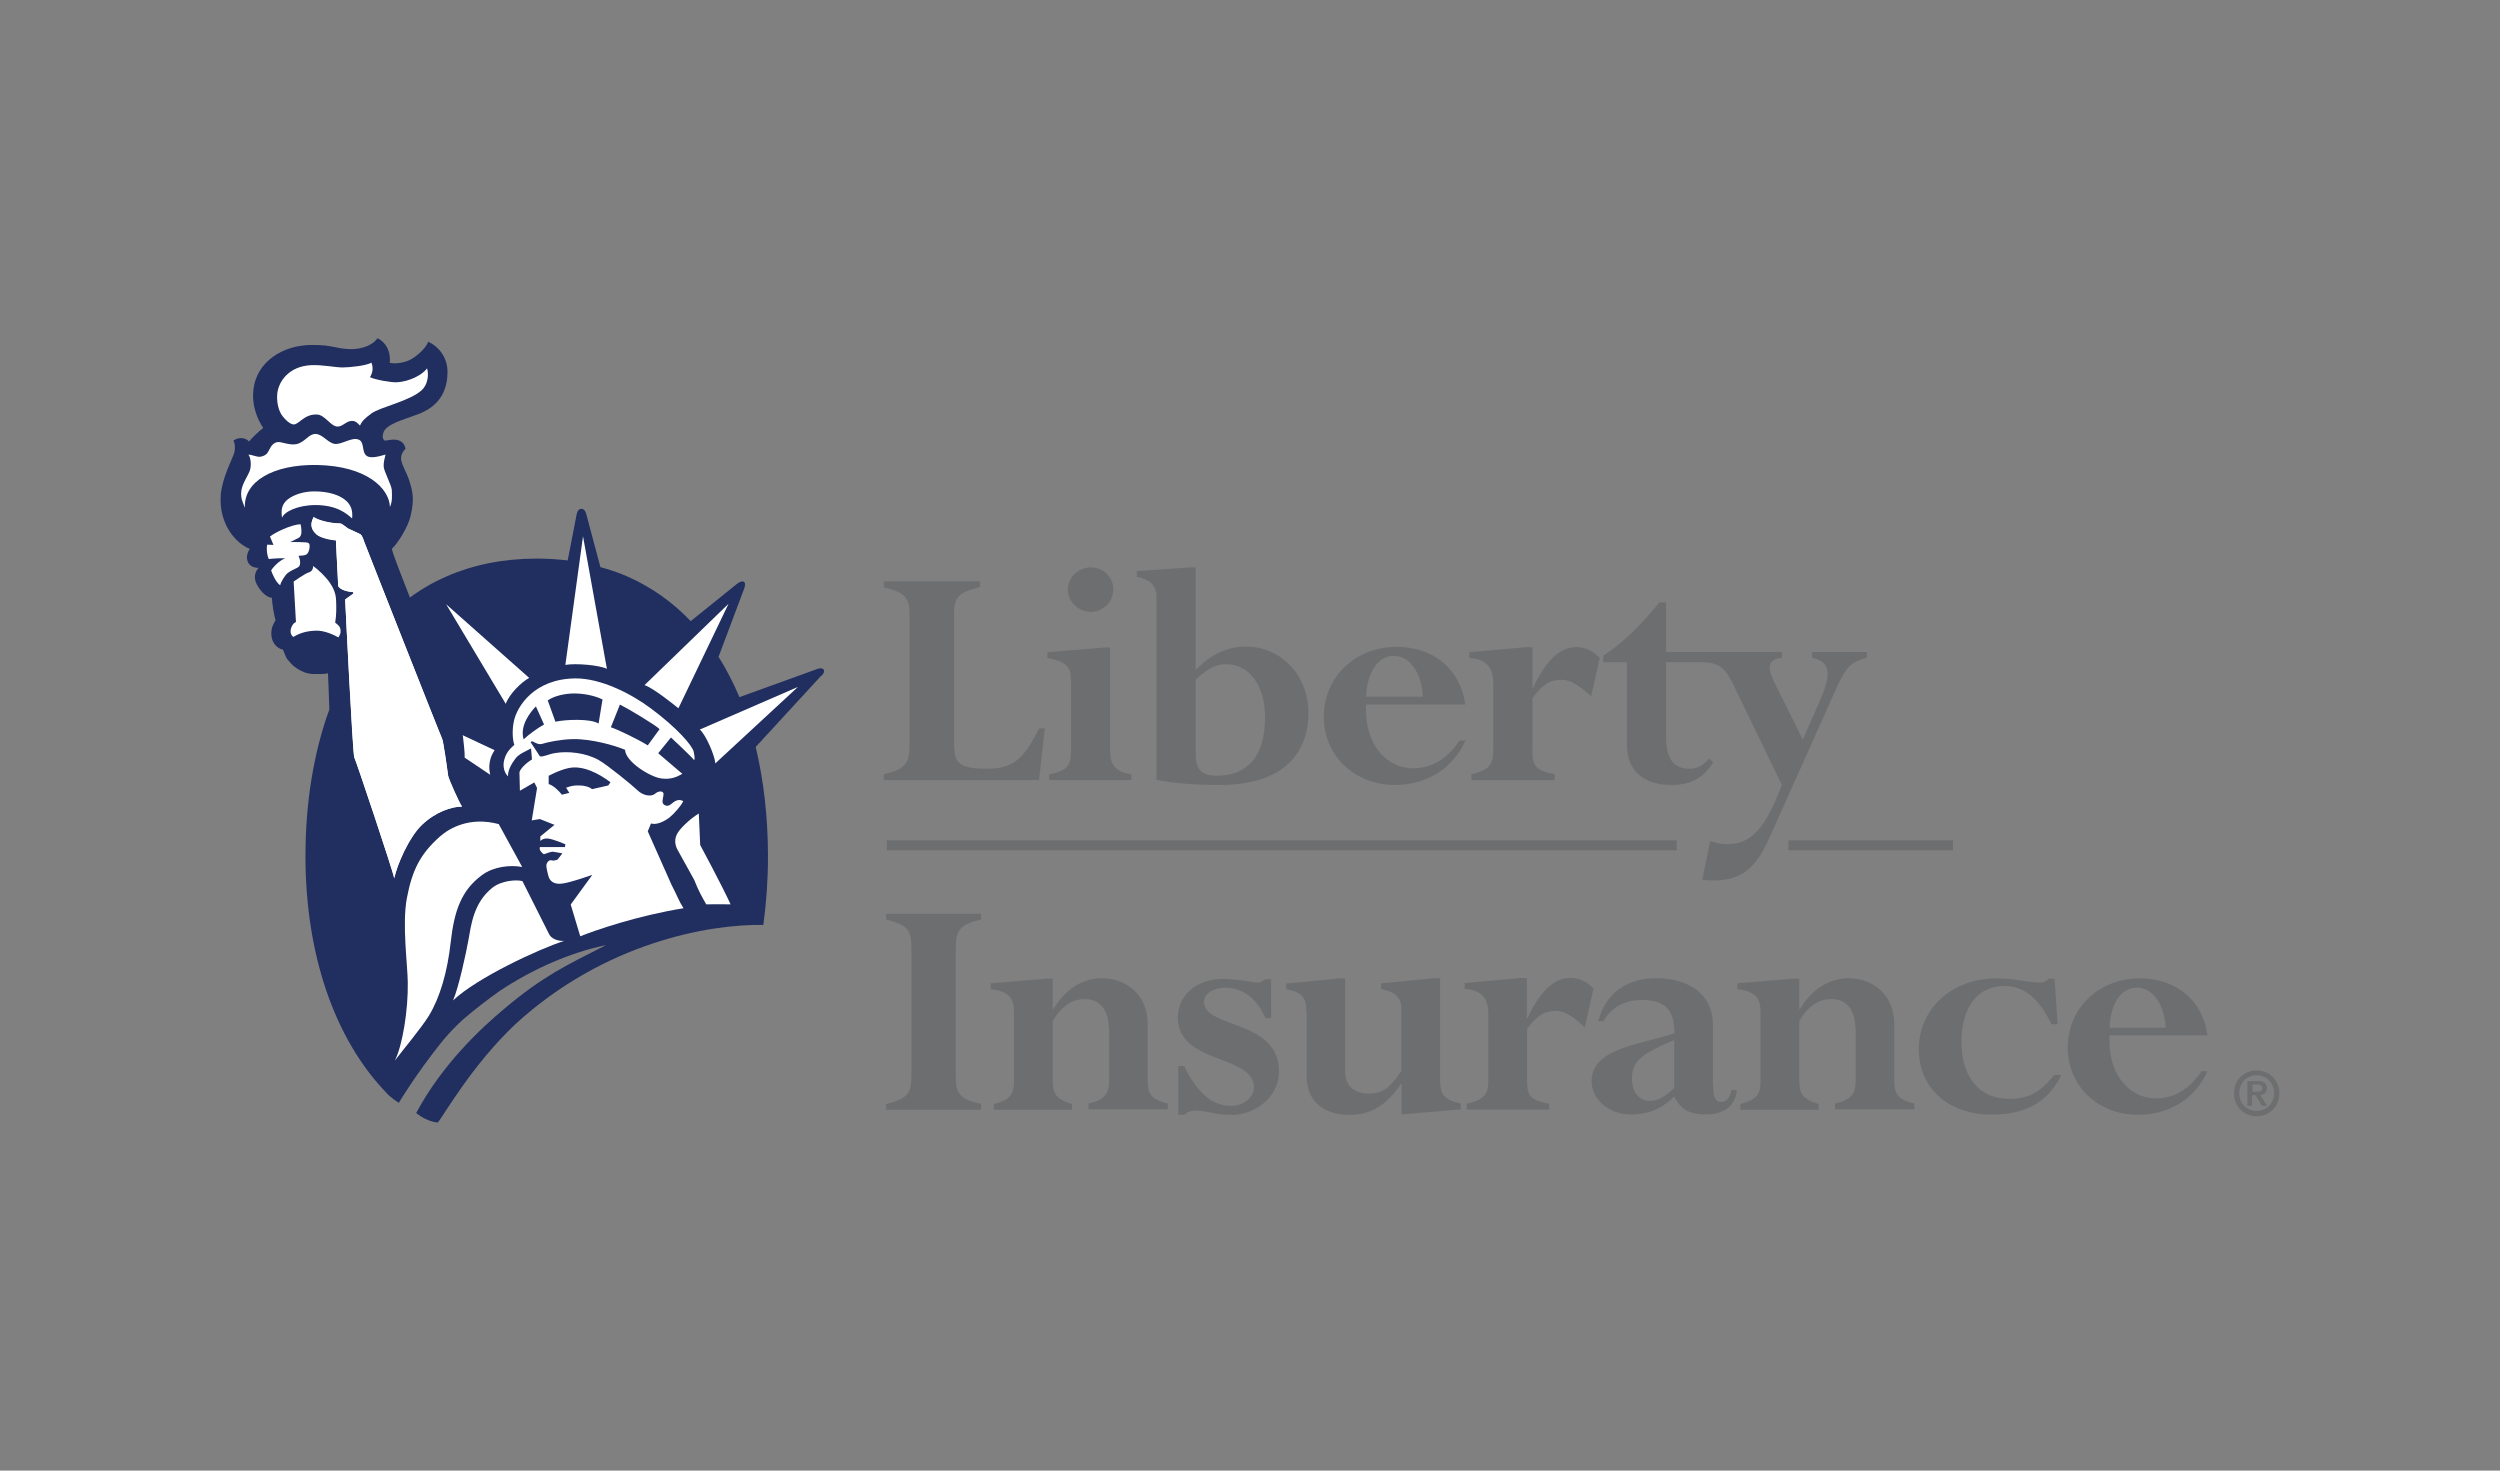 <svg width="170" height="100" viewBox="0 0 170 100" fill="none" xmlns="http://www.w3.org/2000/svg">
<rect x="0" y="0" width="170" height="100" fill="#808080" stroke="none"/>
<path d="M56.009 45.531C55.883 45.358 55.552 45.499 55.552 45.499L50.281 47.406C49.871 46.429 49.397 45.515 48.861 44.664L50.565 40.127C50.565 40.127 50.77 39.67 50.581 39.559C50.392 39.449 50.06 39.748 50.06 39.748L46.967 42.238C45.768 40.977 44.348 39.953 42.722 39.228C42.123 38.961 41.492 38.74 40.829 38.567L39.866 34.959C39.866 34.959 39.787 34.596 39.535 34.596C39.282 34.596 39.219 34.943 39.219 34.943L38.604 38.11C37.925 38.031 37.231 37.984 36.521 37.984C34.217 37.984 32.165 38.409 30.366 39.197C29.593 39.528 28.867 39.938 28.204 40.394C28.094 40.473 27.983 40.552 27.873 40.631C27.242 39.024 26.737 37.716 26.642 37.322C27.005 37.007 27.747 35.857 27.92 35.085C28.173 33.998 28.094 33.493 27.826 32.674C27.636 32.075 27.242 31.508 27.273 31.13C27.289 30.846 27.447 30.642 27.573 30.515C27.51 30.122 27.242 29.948 26.926 29.901C26.642 29.869 26.405 29.948 26.153 29.964C26.09 29.854 25.963 29.869 26.058 29.46C26.2 28.845 27.431 28.546 28.425 28.168C29.688 27.695 30.398 26.797 30.429 25.379C30.461 24.339 29.861 23.583 29.12 23.236C28.978 23.662 28.362 24.213 27.92 24.45C27.494 24.67 26.91 24.765 26.5 24.67C26.595 23.914 26.232 23.252 25.664 23C25.474 23.331 24.796 23.772 23.77 23.741C22.729 23.693 22.665 23.457 21.214 23.457C19.146 23.457 17.442 24.67 17.237 26.466C17.095 27.632 17.553 28.593 17.9 29.098C17.647 29.287 17.048 29.854 16.937 30.027C16.795 29.854 16.385 29.633 15.88 29.948C15.99 30.2 16.006 30.515 15.927 30.799C15.848 31.099 15.091 32.517 15.012 33.667C14.87 35.62 16.022 36.944 16.985 37.322C16.779 37.637 16.732 37.968 16.874 38.252C16.969 38.425 17.174 38.614 17.584 38.614C17.347 38.866 17.253 39.244 17.411 39.622C17.584 40.048 18.073 40.647 18.499 40.647C18.484 41.009 18.641 41.844 18.736 42.175C18.594 42.443 18.436 42.648 18.452 43.152C18.468 43.672 18.815 44.097 19.241 44.176C19.352 44.428 19.43 44.712 19.573 44.869C19.73 45.042 19.857 45.247 20.188 45.452C20.503 45.657 20.882 45.83 21.308 45.83C21.734 45.83 22.113 45.846 22.302 45.783C22.318 45.909 22.35 47.012 22.397 48.241C21.324 51.187 20.772 54.59 20.772 58.23C20.772 64.769 22.681 70.614 26.326 74.364C26.326 74.364 26.532 74.616 27.116 74.994C27.116 74.994 28.252 73.088 29.988 70.913C30.429 70.362 30.934 69.826 31.487 69.322C32.339 68.597 33.175 67.951 33.98 67.384C36.221 65.887 38.825 64.753 41.223 64.264C38.477 65.651 36.915 66.391 34.327 68.566C32.686 69.936 30.082 72.363 28.299 75.687C28.662 75.971 29.167 76.27 29.767 76.333C30.145 75.908 32.086 72.426 35.069 69.621C41.097 64.107 48.198 62.831 51.907 62.894C52.112 61.397 52.222 59.837 52.222 58.23C52.222 55.599 51.938 53.093 51.386 50.793L55.82 45.972C55.836 46.003 56.136 45.704 56.009 45.531Z" fill="#202E60"/>
<path d="M23.013 43.343C22.761 43.201 22.05 42.855 21.482 42.886C20.898 42.902 20.409 43.028 19.952 43.312C19.762 43.185 19.699 42.933 19.825 42.634C19.952 42.335 20.125 42.303 20.125 42.303L19.968 39.546C19.968 39.546 20.756 38.994 20.977 38.931C21.198 38.868 21.293 38.711 21.293 38.49C21.64 38.727 22.161 39.231 22.429 39.625C22.682 39.987 22.84 40.381 22.855 40.822C22.871 41.263 22.887 41.783 22.792 42.335C22.966 42.476 23.139 42.602 23.155 42.839C23.187 43.075 23.108 43.17 23.013 43.343Z" fill="white"/>
<path d="M48.641 51.91C48.61 51.375 47.978 49.925 47.584 49.61L54.259 46.711L48.641 51.91Z" fill="white"/>
<path d="M30.336 41.088L35.985 46.098C35.433 46.398 34.628 47.201 34.392 47.863L30.336 41.088Z" fill="white"/>
<path d="M33.633 51.014C33.443 51.314 33.364 51.487 33.301 51.834C33.238 52.196 33.286 52.385 33.333 52.684L31.597 51.519C31.613 51.125 31.518 50.479 31.487 50.132C31.487 50.1 31.471 50.038 31.455 49.99L33.633 51.014Z" fill="white"/>
<path d="M24.087 51.501C23.977 51.312 23.488 41.118 23.472 40.755L24.024 40.362V40.251C23.614 40.236 23.141 40.078 22.999 39.842L22.841 36.722C22.288 36.675 21.705 36.502 21.5 36.297C21.231 36.029 21.026 35.714 21.326 35.147C21.594 35.351 22.415 35.588 23.125 35.588C23.283 35.588 23.582 35.919 23.772 35.981C23.977 36.06 24.324 36.249 24.482 36.312C24.624 36.375 24.719 36.706 24.766 36.832C24.813 36.958 29.974 50.067 30.068 50.225C30.147 50.367 30.463 52.572 30.479 52.746C30.494 52.919 31.268 54.668 31.425 54.841C30.731 54.825 29.611 55.204 28.695 56.086C27.796 56.953 26.991 58.843 26.817 59.71C26.723 59.253 24.198 51.69 24.087 51.501Z" fill="white"/>
<path d="M30.649 64.058C30.428 66.075 29.923 67.824 29.165 69.069C28.676 69.872 27.319 71.495 26.846 72.125C27.366 71.117 27.761 68.691 27.729 66.8C27.714 65.571 27.335 62.861 27.666 61.081C28.029 59.158 28.581 58.071 29.907 56.89C30.586 56.291 31.959 55.519 33.915 56.039L35.509 58.954C34.657 58.796 33.537 58.938 32.779 59.505C31.359 60.545 30.886 61.963 30.649 64.058Z" fill="white"/>
<path d="M30.807 68.03C31.185 67.179 31.706 64.752 31.848 63.949C32.038 62.909 32.195 61.396 33.474 60.372C34.105 59.868 35.115 59.805 35.525 59.915L37.324 63.492C37.482 63.87 38.018 64.012 38.365 63.98C36.677 64.516 32.432 66.486 30.807 68.03Z" fill="white"/>
<path d="M46.098 56.61C45.814 57.051 45.909 57.477 46.067 57.776C46.256 58.107 47.203 59.825 47.203 59.825C47.503 60.596 47.739 60.99 48.023 61.495C48.529 61.495 49.097 61.479 49.681 61.495C49.049 60.124 47.613 57.461 47.613 57.461L47.519 55.318C47.108 55.555 46.382 56.169 46.098 56.61Z" fill="white"/>
<path d="M38.445 45.213C39.155 45.087 40.765 45.229 41.27 45.481L39.645 36.469L38.445 45.213Z" fill="white"/>
<path d="M24.766 36.848C24.719 36.722 24.64 36.391 24.482 36.328C24.324 36.249 23.977 36.076 23.772 35.997C23.598 35.934 23.283 35.603 23.125 35.603C22.415 35.603 21.594 35.367 21.326 35.178C21.026 35.745 21.231 36.076 21.5 36.328C21.705 36.533 22.288 36.706 22.841 36.753L22.999 39.873C23.141 40.109 23.614 40.251 24.024 40.267V40.377L23.472 40.771C23.488 41.133 23.993 51.327 24.103 51.517C24.214 51.706 26.739 59.268 26.802 59.725C26.975 58.859 27.78 56.952 28.68 56.101C29.595 55.219 30.731 54.841 31.41 54.857C31.252 54.683 30.479 52.934 30.463 52.761C30.447 52.588 30.147 50.382 30.052 50.24C29.974 50.083 24.798 36.974 24.766 36.848Z" fill="white"/>
<path d="M21.451 34.344C22.918 34.344 23.597 34.942 23.944 35.258C23.991 34.769 23.912 34.344 23.455 33.981C23.076 33.682 22.397 33.414 21.372 33.414C20.677 33.414 19.999 33.619 19.557 33.965C19.162 34.296 19.099 34.659 19.178 35.21C19.32 34.801 20.251 34.344 21.451 34.344Z" fill="white"/>
<path d="M18.846 26.862C18.815 27.413 18.957 27.981 19.225 28.312C19.367 28.501 19.714 28.863 19.982 28.863C20.345 28.847 20.692 28.154 21.545 28.186C22.097 28.201 22.46 28.973 22.933 29.005C23.296 29.021 23.486 28.674 23.864 28.627C24.18 28.595 24.29 28.753 24.48 28.942C24.606 28.642 24.795 28.453 25.269 28.107C25.853 27.681 27.825 27.288 28.662 26.547C29.072 26.185 29.182 25.507 29.04 25.05C28.725 25.491 27.841 25.948 26.989 25.995C26.563 26.011 25.521 25.822 25.158 25.649C25.348 25.349 25.395 24.987 25.253 24.656C24.969 24.861 23.77 24.987 23.296 24.987C22.823 24.987 21.907 24.798 21.182 24.83C19.619 24.893 18.893 25.98 18.846 26.862Z" fill="white"/>
<path d="M21.545 31.619C24.938 31.682 26.468 33.21 26.516 34.471C26.689 34.093 26.658 33.73 26.642 33.321C26.626 32.99 26.105 32.044 26.09 31.729C26.074 31.414 26.153 31.209 26.216 30.91C25.995 30.957 25.253 31.241 24.922 30.989C24.575 30.721 24.811 30.044 24.37 29.886C23.912 29.713 23.218 30.248 22.76 30.185C22.302 30.122 21.924 29.508 21.45 29.508C20.977 29.508 20.74 30.075 20.156 30.201C19.715 30.296 19.162 30.044 18.91 30.059C18.626 30.075 18.436 30.311 18.31 30.579C18.184 30.847 18.073 30.973 17.742 31.052C17.474 31.115 17.079 30.879 16.89 30.926C17.048 31.068 17.111 31.666 16.984 32.013C16.811 32.454 16.448 32.911 16.401 33.462C16.369 33.951 16.527 34.172 16.653 34.534C16.558 32.738 18.578 31.572 21.545 31.619Z" fill="white"/>
<path d="M19.415 37.967C19.178 38.014 18.689 38.392 18.437 38.786C18.516 39.038 18.784 39.637 19.052 39.794C19.115 39.526 19.415 39.069 19.573 38.959C19.794 38.801 19.999 38.707 20.173 38.628C20.346 38.55 20.409 38.455 20.409 38.266C20.409 38.077 20.378 37.982 20.299 37.793C20.472 37.777 20.788 37.793 20.898 37.651C21.009 37.51 21.056 37.321 21.056 37.131C21.056 36.942 20.977 36.895 20.772 36.879C20.583 36.864 20.015 36.848 19.731 36.864C19.731 36.864 20.173 36.643 20.299 36.58C20.425 36.517 20.472 36.391 20.488 36.281C20.504 36.17 20.504 35.934 20.441 35.65C19.794 35.666 18.658 36.233 18.358 36.485L18.595 37.053L18.169 37.037C18.105 37.321 18.153 37.762 18.279 38.014C18.673 37.967 19.131 37.951 19.415 37.967Z" fill="white"/>
<path d="M47.173 51.125C47.094 50.716 46.053 49.503 44.269 48.179C42.881 47.139 40.845 46.131 39.157 46.131C36.316 46.147 35.148 48.053 34.943 49.046C34.817 49.644 34.848 50.29 34.975 50.653C34.533 51.031 34.359 51.33 34.265 51.771C34.201 52.087 34.265 52.528 34.549 52.796C34.517 52.386 34.801 51.913 35.038 51.598C35.29 51.252 35.732 51.11 36.111 50.889L36.174 51.645C35.811 51.85 35.353 52.291 35.322 52.528L35.353 53.772L36.332 53.205L36.521 53.583L36.158 55.789L36.711 55.695L37.705 56.089L36.742 56.876V57.191C36.742 57.191 36.884 57.002 37.231 57.018C37.578 57.034 38.446 57.412 38.446 57.412L38.415 57.601H38.036H36.711C36.647 57.822 36.852 57.995 36.979 58.09C37.2 58.026 37.436 57.916 37.563 57.916C37.689 57.916 37.989 57.995 38.241 58.026L37.926 58.436C37.926 58.436 37.768 58.562 37.468 58.499C37.31 58.468 37.152 58.688 37.152 58.861C37.152 59.051 37.279 59.523 37.279 59.523C37.436 60.232 38.178 60.09 38.273 60.075C38.746 60.028 40.277 59.492 40.277 59.492L38.809 61.508L39.456 63.667C40.435 63.273 43.338 62.265 46.479 61.761C46.131 61.209 46.084 60.973 45.658 60.154L44.048 56.53L44.269 55.994C44.617 56.12 45.169 55.868 45.532 55.584C45.879 55.301 46.305 54.797 46.463 54.481C46.242 54.355 46.053 54.387 45.847 54.513C45.658 54.639 45.5 54.875 45.232 54.765C44.932 54.639 45.09 54.324 45.121 54.04C45.153 53.757 44.79 53.757 44.538 53.977C44.285 54.198 43.733 54.103 43.37 53.757C43.007 53.41 41.318 52.023 40.703 51.677C39.819 51.188 38.636 51.062 37.768 51.204C37.263 51.283 36.9 51.504 36.711 51.425L36.079 50.464L36.174 50.401C36.395 50.495 36.616 50.669 36.9 50.574C37.184 50.48 38.115 50.275 38.967 50.259C40.261 50.243 41.823 50.7 42.502 50.984C42.533 51.803 44.222 52.843 44.979 52.937C45.626 53.016 46.005 52.843 46.4 52.622L44.758 51.22L45.626 50.149C45.626 50.149 47.015 51.441 47.205 51.693C47.268 51.551 47.205 51.299 47.173 51.125ZM37.294 52.764C37.294 52.764 38.005 52.37 38.667 52.228C39.646 52.023 40.734 52.606 41.508 53.19L41.366 53.41L40.261 53.662C40.04 53.473 39.63 53.394 39.204 53.41C38.809 53.426 38.494 53.568 38.494 53.568L38.715 53.914L38.21 54.04C37.989 53.757 37.626 53.41 37.31 53.316V52.764H37.294ZM35.606 50.275C35.322 49.329 36.095 48.384 36.442 48.037L36.995 49.266C36.584 49.487 35.937 49.959 35.606 50.275ZM40.703 49.203C40.182 48.857 38.478 48.92 37.768 49.077L37.247 47.628C37.642 47.344 38.367 47.155 39.046 47.155C39.725 47.155 40.466 47.312 40.971 47.565L40.703 49.203ZM44.048 50.684C43.338 50.243 41.95 49.581 41.539 49.455L42.155 47.911C42.675 48.163 44.569 49.298 44.853 49.581L44.048 50.684Z" fill="white"/>
<path d="M43.828 46.587C44.459 46.807 45.816 47.91 46.132 48.163L49.541 41.057L43.828 46.587Z" fill="white"/>
<path d="M153.455 72.787C154.275 72.787 155.001 73.417 155.001 74.347C155.001 75.276 154.275 75.907 153.455 75.907C152.634 75.907 151.908 75.276 151.908 74.347C151.908 73.402 152.634 72.787 153.455 72.787ZM153.455 75.544C154.102 75.544 154.638 75.04 154.638 74.331C154.638 73.622 154.102 73.118 153.455 73.118C152.808 73.118 152.271 73.622 152.271 74.331C152.271 75.056 152.792 75.544 153.455 75.544ZM152.839 73.512H153.502C153.928 73.512 154.149 73.654 154.149 74C154.149 74.3 153.96 74.426 153.707 74.457L154.165 75.198H153.818L153.376 74.473H153.139V75.198H152.823V73.512H152.839ZM153.171 74.237H153.47C153.676 74.237 153.833 74.221 153.833 73.984C153.833 73.78 153.644 73.748 153.47 73.748H153.171V74.237Z" fill="#6D6E70"/>
<path d="M114.019 57.143H60.303V57.82H114.019V57.143Z" fill="#6D6E70"/>
<path d="M132.8 57.143H121.611V57.82H132.8V57.143Z" fill="#6D6E70"/>
<path d="M64.895 50.824C64.895 51.927 65.368 52.274 67.073 52.274C68.777 52.274 69.55 51.77 70.655 49.532H71.049L70.655 53.046H60.098V52.652C61.676 52.258 61.849 51.911 61.849 50.462V41.828C61.849 40.63 61.55 40.284 60.098 39.937V39.527H66.631V39.921C65.258 40.268 64.879 40.551 64.879 41.717V50.824H64.895Z" fill="#6D6E70"/>
<path d="M75.499 51.171C75.499 52.053 75.941 52.526 76.935 52.652V53.046H71.349V52.652C72.548 52.416 72.832 52.1 72.832 50.998V46.365C72.832 45.31 72.532 45.01 71.223 44.742V44.349L75.089 44.033H75.483V51.171H75.499ZM74.174 38.582C75.026 38.582 75.704 39.244 75.704 40.079C75.704 40.914 75.026 41.607 74.174 41.607C73.322 41.607 72.611 40.914 72.611 40.079C72.627 39.26 73.337 38.582 74.174 38.582Z" fill="#6D6E70"/>
<path d="M81.307 46.208C82.207 45.404 82.68 45.168 83.39 45.168C84.968 45.168 86.025 46.649 86.025 48.76C86.025 51.596 84.7 52.746 82.727 52.746C81.67 52.746 81.307 52.29 81.307 51.297V46.208ZM81.307 38.582H80.912L77.299 38.834V39.228C78.119 39.37 78.64 39.779 78.64 40.52V53.03C79.981 53.282 81.307 53.377 82.98 53.377C87.319 53.377 88.976 51.155 88.976 48.477C88.976 45.94 87.13 43.971 84.731 43.971C83.453 43.971 82.364 44.475 81.307 45.562V38.582V38.582Z" fill="#6D6E70"/>
<path d="M92.89 47.374C92.969 45.719 93.694 44.601 94.783 44.601C95.872 44.601 96.677 45.751 96.756 47.374H92.89ZM99.644 47.91C99.312 45.515 97.498 43.986 94.973 43.986C92.164 43.986 90.018 46.035 90.018 48.745C90.018 51.392 92.101 53.377 94.878 53.377C97.024 53.377 98.839 52.227 99.644 50.352H99.249C98.397 51.628 97.356 52.242 96.061 52.242C94.404 52.242 92.763 50.761 92.89 47.91H99.644Z" fill="#6D6E70"/>
<path d="M108.197 47.36C107.408 46.619 106.808 46.225 106.193 46.225C105.388 46.225 104.899 46.541 104.204 47.47V51.031C104.204 52.071 104.41 52.386 105.719 52.654V53.048H100.054V52.654C101.238 52.37 101.537 52.024 101.537 51.031V46.446C101.537 45.343 101.048 44.823 99.912 44.744V44.35L103.81 44.004H104.204V46.777H104.252C105.12 44.886 106.098 44.004 107.203 44.004C107.787 44.004 108.355 44.256 108.781 44.744L108.197 47.36Z" fill="#6D6E70"/>
<path d="M123.22 44.335V44.728C124.356 44.965 124.609 45.658 123.82 47.502L122.589 50.29L120.695 46.477C120.159 45.374 120.159 44.855 121.168 44.728V44.335H116.024H115.866H113.294V40.963H112.836C111.59 42.538 110.122 43.909 109.018 44.587V45.028H110.627V50.605C110.627 52.591 111.969 53.378 113.641 53.378C114.967 53.378 115.835 52.922 116.497 51.834L116.213 51.582C115.787 52.071 115.393 52.276 114.919 52.276C113.673 52.276 113.294 51.441 113.294 50.038V45.028H115.677C116.971 45.028 117.35 45.485 117.918 46.666L121.168 53.378C120.08 56.246 119.133 57.396 117.492 57.396C117.129 57.396 116.86 57.38 116.292 57.191L115.756 59.823C116.087 59.87 116.277 59.87 116.513 59.87C118.36 59.87 119.37 59.114 120.316 56.986L124.798 46.966C125.524 45.359 125.808 45.028 126.944 44.728V44.335H123.22Z" fill="#6D6E70"/>
<path d="M64.99 73.213C64.99 74.395 65.29 74.741 66.71 75.072V75.466H60.256V75.072C61.929 74.663 61.976 74.206 61.976 72.914V64.406C61.976 63.224 61.676 62.877 60.256 62.531V62.137H66.71V62.531C65.085 62.893 64.99 63.397 64.99 64.673V73.213Z" fill="#6D6E70"/>
<path d="M75.403 69.984C75.403 68.692 74.804 67.936 73.778 67.936C72.894 67.936 72.153 68.44 71.585 69.432V73.434C71.585 74.317 71.742 74.726 72.894 75.073V75.467H67.576V75.073C68.602 74.821 68.949 74.459 68.949 73.592V68.786C68.949 67.778 68.523 67.416 67.371 67.258V66.864L71.19 66.549H71.585V68.613H71.632C72.374 67.384 73.494 66.518 74.962 66.518C76.287 66.518 78.039 67.384 78.039 69.637V73.387C78.039 74.301 78.197 74.758 79.412 75.041V75.435H74.015V75.041C75.056 74.821 75.419 74.411 75.419 73.497V69.984H75.403Z" fill="#6D6E70"/>
<path d="M86.436 69.227H86.041C85.504 67.935 84.51 67.163 83.343 67.163C82.522 67.163 81.875 67.557 81.875 68.124C81.875 69.952 86.972 69.306 86.972 72.851C86.972 74.694 85.22 75.813 83.8 75.813C83.248 75.813 82.759 75.75 82.364 75.656C81.938 75.593 81.623 75.514 81.338 75.514C81.007 75.514 80.707 75.624 80.518 75.813H80.123V72.489H80.518C81.402 74.316 82.443 75.199 83.706 75.199C84.542 75.199 85.268 74.631 85.268 73.954C85.268 71.669 80.092 72.41 80.092 69.18C80.092 67.809 81.228 66.564 83.169 66.564C83.564 66.564 84.084 66.627 84.526 66.675C84.968 66.738 85.347 66.817 85.504 66.817C85.71 66.817 85.93 66.675 86.041 66.58H86.436V69.227V69.227Z" fill="#6D6E70"/>
<path d="M88.836 68.755C88.836 67.794 88.504 67.463 87.463 67.274V66.88L91.077 66.533H91.471V72.867C91.471 73.891 92.15 74.364 93.097 74.364C93.98 74.364 94.517 74.002 95.29 72.82V68.534C95.29 67.825 94.817 67.416 93.917 67.258V66.864L97.531 66.518H97.925V73.34C97.925 74.474 98.162 74.758 99.33 75.041V75.435L95.306 75.782V73.718H95.258C94.28 75.168 93.191 75.814 91.771 75.814C89.956 75.814 88.852 74.837 88.852 73.198V68.755H88.836Z" fill="#6D6E70"/>
<path d="M107.77 69.858C106.997 69.133 106.397 68.739 105.797 68.739C105.008 68.739 104.519 69.054 103.841 69.968V73.466C103.841 74.49 104.046 74.805 105.34 75.057V75.451H99.738V75.057C100.905 74.79 101.205 74.443 101.205 73.466V68.928C101.205 67.841 100.716 67.337 99.596 67.243V66.849L103.43 66.502H103.825V69.228H103.872C104.74 67.368 105.687 66.502 106.792 66.502C107.375 66.502 107.928 66.754 108.354 67.227L107.77 69.858Z" fill="#6D6E70"/>
<path d="M116.497 73.797C116.497 74.6 116.639 74.931 117.034 74.931C117.413 74.931 117.634 74.663 117.728 74.128H118.107C118.012 75.199 117.239 75.782 115.961 75.782C114.888 75.782 114.288 75.435 113.846 74.569L113.641 74.758C112.757 75.53 111.937 75.782 110.864 75.782C109.428 75.782 108.229 74.774 108.229 73.529C108.229 71.213 111.716 71.024 113.862 70.252C113.862 68.723 113.262 67.999 111.669 67.999C110.485 67.999 109.601 68.471 109.033 69.432H108.686C109.16 67.589 110.58 66.518 112.615 66.518C114.509 66.518 116.482 67.353 116.482 69.732V73.797H116.497ZM113.846 70.724C111.653 71.638 110.974 72.158 110.974 73.324C110.974 74.254 111.464 74.868 112.189 74.868C112.726 74.868 113.231 74.569 113.846 73.986V70.724Z" fill="#6D6E70"/>
<path d="M126.169 69.984C126.169 68.692 125.569 67.936 124.544 67.936C123.66 67.936 122.918 68.44 122.35 69.432V73.434C122.35 74.317 122.508 74.726 123.66 75.073V75.467H118.342V75.073C119.368 74.821 119.715 74.459 119.715 73.592V68.786C119.715 67.778 119.289 67.416 118.137 67.258V66.864L121.956 66.549H122.35V68.613H122.397C123.139 67.384 124.26 66.518 125.727 66.518C127.053 66.518 128.804 67.384 128.804 69.637V73.387C128.804 74.301 128.962 74.758 130.177 75.041V75.435H124.78V75.041C125.822 74.821 126.185 74.411 126.185 73.497V69.984H126.169Z" fill="#6D6E70"/>
<path d="M139.915 69.649H139.505C138.637 67.868 137.643 67.049 136.27 67.049C134.471 67.049 133.382 68.499 133.382 70.846C133.382 73.257 134.597 74.722 136.617 74.722C137.927 74.722 138.669 74.328 139.694 73.1H140.168C139.284 74.927 137.753 75.794 135.434 75.794C132.483 75.794 130.479 73.998 130.479 71.335C130.479 68.609 132.735 66.529 135.749 66.529C136.38 66.529 136.933 66.592 137.406 66.671C137.895 66.734 138.306 66.813 138.637 66.813C138.968 66.813 139.063 66.766 139.331 66.545H139.71L139.915 69.649Z" fill="#6D6E70"/>
<path d="M143.448 70.405C143.306 73.225 144.947 74.691 146.572 74.691C147.851 74.691 148.876 74.076 149.713 72.832H150.107C149.318 74.675 147.519 75.809 145.405 75.809C142.659 75.809 140.607 73.856 140.607 71.225C140.607 68.562 142.722 66.529 145.499 66.529C147.993 66.529 149.792 68.026 150.107 70.405H143.448V70.405ZM147.267 69.885C147.172 68.294 146.383 67.159 145.31 67.159C144.237 67.159 143.511 68.247 143.448 69.885H147.267Z" fill="#6D6E70"/>
</svg>
